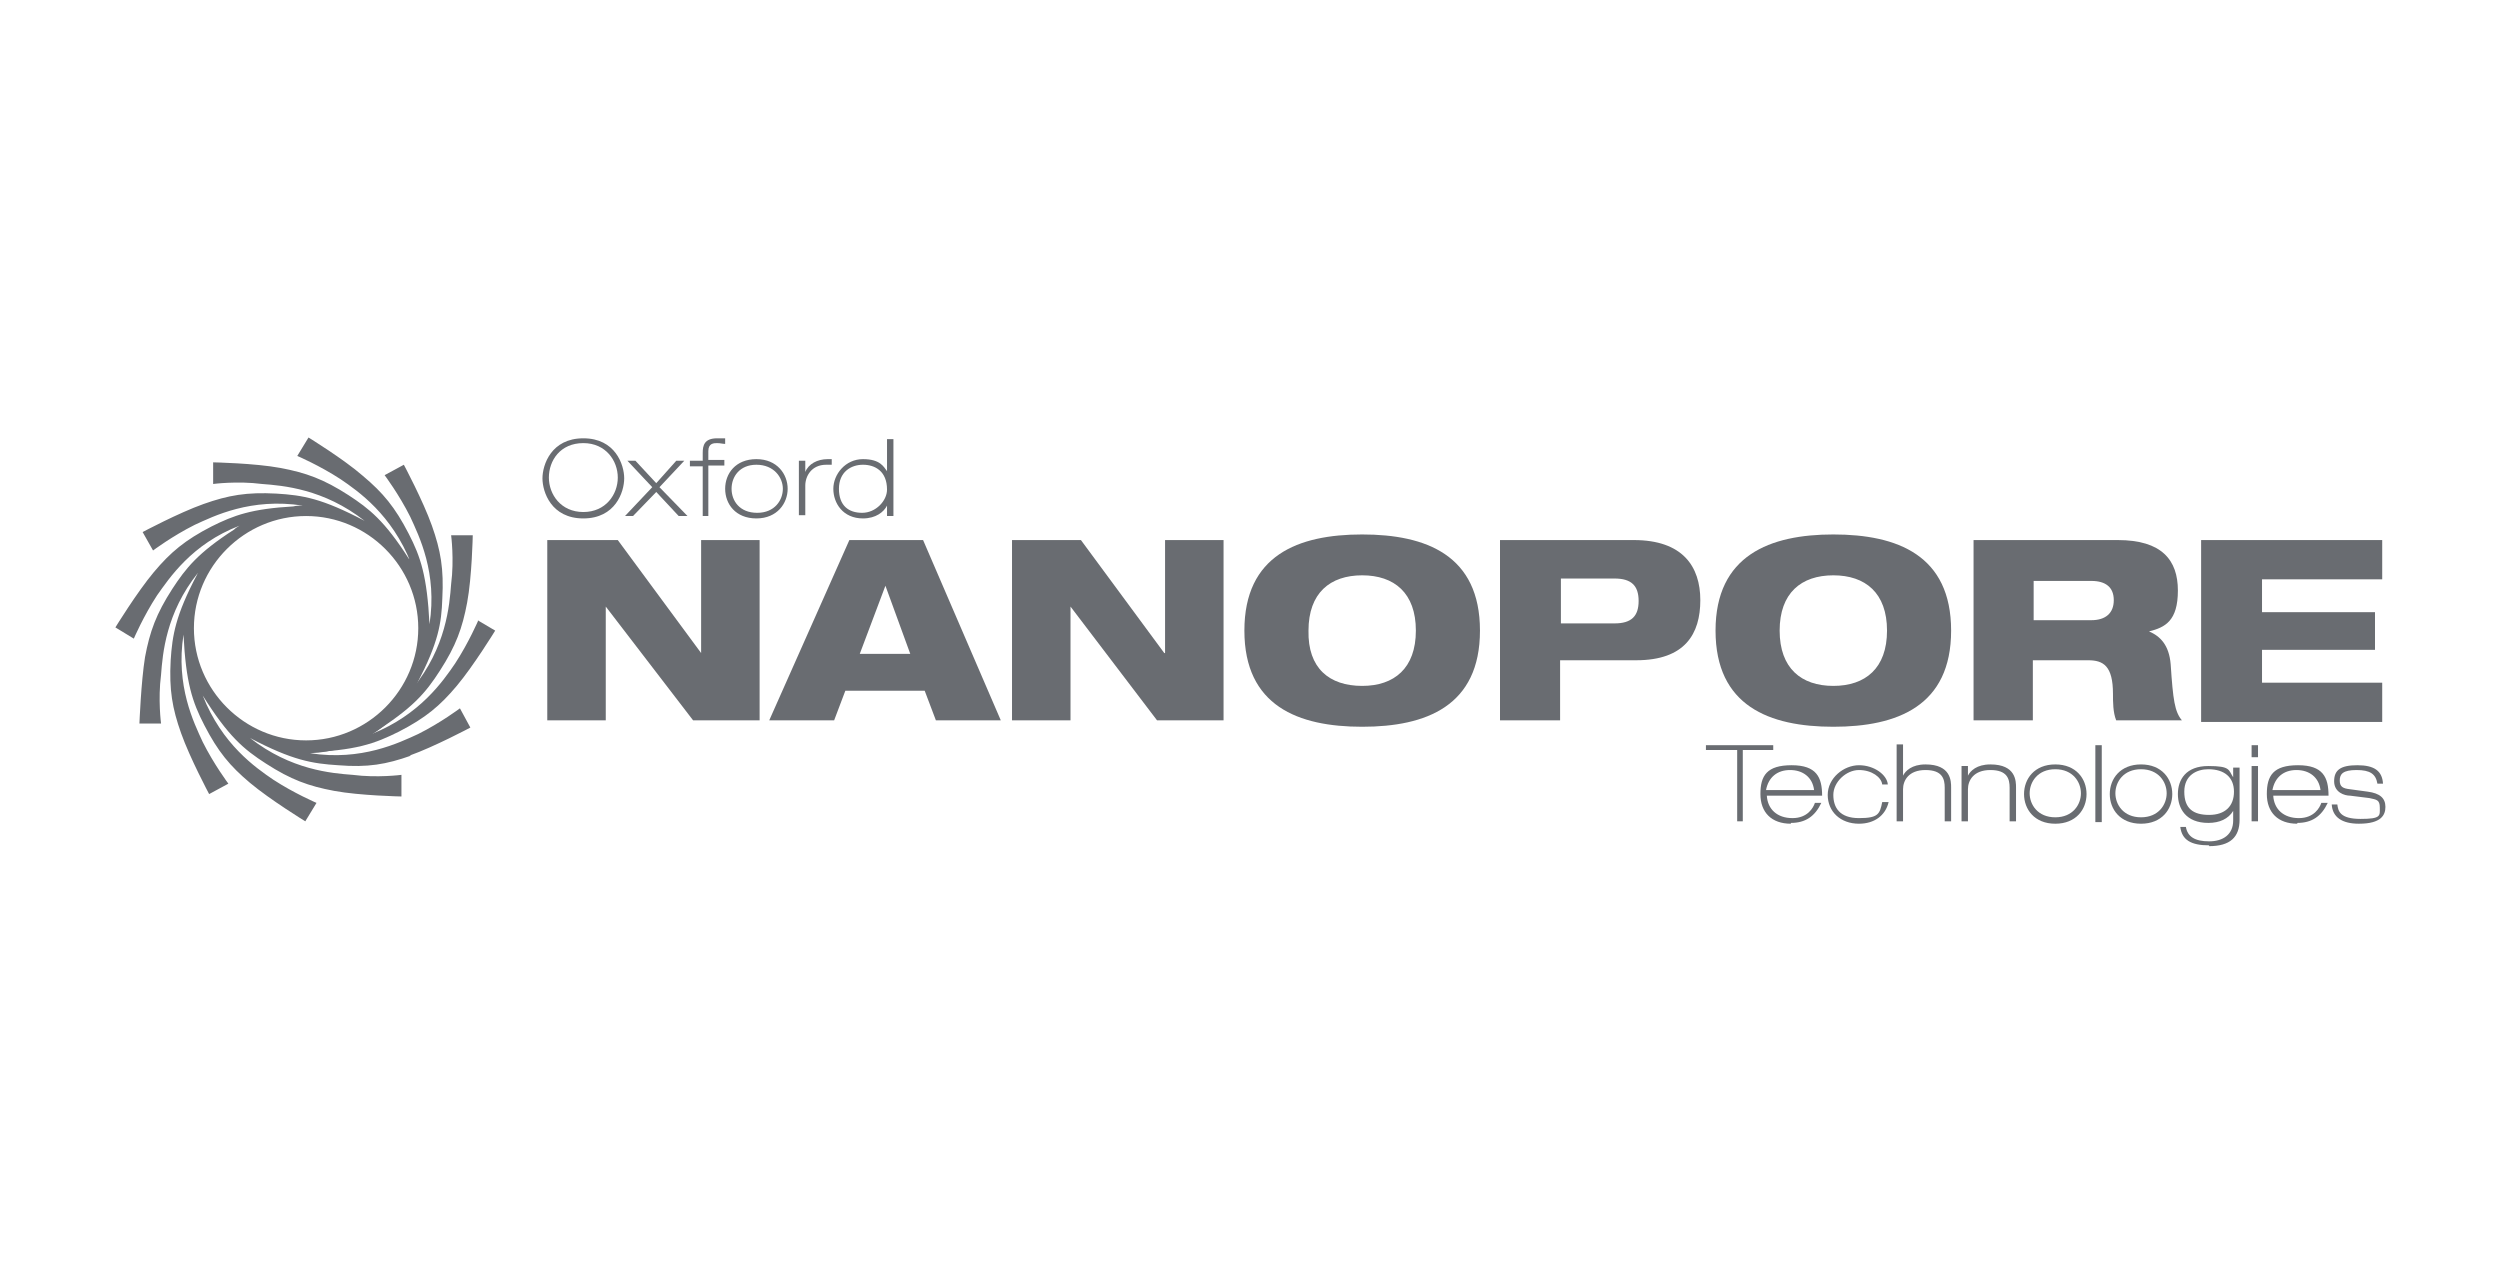 <?xml version="1.0" encoding="UTF-8"?>
<svg xmlns="http://www.w3.org/2000/svg" version="1.1" viewBox="0 0 312 160">
  <defs>
    <style>
      .cls-1 {
        fill: #696c71;
      }

      .cls-2 {
        fill: #696c71;
      }
    </style>
  </defs>
  <!-- Generator: Adobe Illustrator 28.7.1, SVG Export Plug-In . SVG Version: 1.2.0 Build 142)  -->
  <g>
    <g id="Layer_1">
      <g>
        <path class="cls-2" d="M59.7,77.4s-1.2,2.8-2.9,5.4c-1.5,2.2-4.4,6.4-10.4,8.8,5.1-3.2,6.7-5.1,8.5-7.9,2-3.1,2.8-5.3,3.4-8.5.6-3.2.7-8.4.7-8.4h-2.7s.4,3,0,6.1c-.2,2.6-.6,7.9-4.8,13-1.6,2-3.5,3.8-6.1,5.3-3.6,2-7.4,2.7-7.4,2.7,6.4-.2,8.8-1.1,11.8-2.6,3.3-1.7,5.1-3.2,7.2-5.7,2.1-2.5,4.8-6.9,4.8-6.9l-2.2-1.3Z"/>
        <path class="cls-2" d="M68.4,67.4h8.7l10.4,14.1h0v-14.1h7.3v22.5h-8.3l-10.9-14.2h0v14.2h-7.3v-22.5h0Z"/>
        <path class="cls-2" d="M106,67.4h9.2l9.7,22.5h-8.1l-1.4-3.7h-9.9l-1.4,3.7h-8.1l10-22.5ZM110.5,73.1h0l-3.2,8.5h6.3l-3.1-8.5Z"/>
        <path class="cls-2" d="M126.2,67.4h8.7l10.4,14.1h.1v-14.1h7.3v22.5h-8.3l-10.8-14.2h0v14.2h-7.3v-22.5Z"/>
        <path class="cls-2" d="M170,66.7c8,0,14.7,2.6,14.7,12s-6.7,12-14.7,12-14.7-2.6-14.7-12,6.7-12,14.7-12ZM170,85.6c4,0,6.7-2.2,6.7-6.9s-2.7-6.9-6.7-6.9-6.7,2.2-6.7,6.9c-.1,4.7,2.6,6.9,6.7,6.9Z"/>
        <path class="cls-2" d="M187.2,67.4h16.7c6.1,0,8.3,3.3,8.3,7.5s-1.9,7.5-8,7.5h-9.5v7.5h-7.5v-22.5ZM194.8,77.8h6.7c2.1,0,3-.9,3-2.8s-.9-2.8-3-2.8h-6.7v5.6Z"/>
        <path class="cls-2" d="M228.8,66.7c8,0,14.7,2.6,14.7,12s-6.7,12-14.7,12-14.7-2.6-14.7-12,6.8-12,14.7-12ZM228.8,85.6c4,0,6.7-2.2,6.7-6.9s-2.7-6.9-6.7-6.9-6.7,2.2-6.7,6.9,2.7,6.9,6.7,6.9Z"/>
        <path class="cls-2" d="M246.3,67.4h18c5.5,0,7.5,2.5,7.5,6.3s-1.6,4.6-3.6,5.1h0c1.4.6,2.5,1.7,2.7,4.1.3,4.5.5,5.9,1.4,7h-8.2c-.4-1-.4-2.3-.4-3.3,0-3.5-1.2-4.2-3.1-4.2h-6.9v7.5h-7.4v-22.5ZM253.8,77.4h7.2c1.8,0,2.8-.9,2.8-2.5s-1-2.4-2.8-2.4h-7.2v4.9Z"/>
        <path class="cls-2" d="M274.7,67.4h22.6v4.9h-15v4.1h14.1v4.7h-14.1v4.1h15v4.9h-22.6v-22.7Z"/>
        <g>
          <polygon class="cls-1" points="216.8 102.5 216.8 93.6 212.9 93.6 212.9 93 221.3 93 221.3 93.6 217.5 93.6 217.5 102.5 216.8 102.5"/>
          <path class="cls-1" d="M223.5,102.8c-2.4,0-3.8-1.4-3.8-3.7s.8-3.6,3.9-3.6,3.8,1.5,3.8,3.8h0c0,0-6.9,0-6.9,0,.1,1.7,1.3,2.8,3.2,2.8s2.6-1.3,2.8-1.9h.8c-.8,1.7-2,2.5-3.8,2.5ZM226.4,98.6c-.2-1.6-1.4-2.5-3-2.5s-2.7.9-3,2.5h6Z"/>
          <path class="cls-1" d="M232,102.8c-2.3,0-3.9-1.5-3.9-3.6s2-3.7,3.9-3.7,3.5,1.2,3.6,2.4h0c0,0-.7,0-.7,0-.1-.9-1.3-1.8-2.9-1.8s-3.2,1.5-3.2,3.1.8,2.9,3.2,2.9,2.6-.5,2.9-2h.7c0,0,.1,0,.1,0h0c-.4,1.7-1.8,2.7-3.7,2.7Z"/>
          <path class="cls-1" d="M242.7,102.5v-4.2c0-1.1-.3-2.2-2.4-2.2s-2.8,1.3-2.8,2.4v4h-.8v-9.6h.8v3.9c.3-.6,1.1-1.4,2.8-1.4,3.2,0,3.2,2.1,3.2,2.9v4.2h-.8Z"/>
          <path class="cls-1" d="M250.8,102.5v-4.2c0-1.1-.3-2.2-2.4-2.2s-2.8,1.3-2.8,2.4v4h-.8v-6.9h.8v1.2c.3-.6,1.1-1.4,2.8-1.4,3.2,0,3.2,2.1,3.2,2.9v4.2h-.8Z"/>
          <path class="cls-1" d="M256.5,102.8c-2.6,0-3.9-1.8-3.9-3.7s1.3-3.7,3.9-3.7,3.9,1.8,3.9,3.7-1.3,3.7-3.9,3.7ZM256.5,96c-2.2,0-3.2,1.6-3.2,3s1,3,3.2,3,3.2-1.6,3.2-3-1-3-3.2-3Z"/>
          <rect class="cls-1" x="261.5" y="93" width=".8" height="9.6"/>
          <path class="cls-1" d="M267.2,102.8c-2.6,0-3.9-1.8-3.9-3.7s1.3-3.7,3.9-3.7,3.9,1.8,3.9,3.7-1.3,3.7-3.9,3.7ZM267.2,96c-2.2,0-3.2,1.6-3.2,3s1,3,3.2,3,3.2-1.6,3.2-3-1-3-3.2-3Z"/>
          <path class="cls-1" d="M275.7,105.5c-2.3,0-3.4-.7-3.6-2.3h0c0,0,.7,0,.7,0,.2,1.2,1.1,1.8,2.9,1.8s3-.9,3-2.6v-1.2c-.6,1-1.7,1.5-3.1,1.5-2.8,0-3.8-1.8-3.8-3.6s1-3.5,3.8-3.5,2.5.5,3.1,1.4v-1.2h.8v6.5c0,2.2-1.2,3.3-3.8,3.3ZM275.6,96c-1.4,0-3,.7-3,2.8s1.1,2.9,3.1,2.9,3.1-1.1,3.1-2.9-1.2-2.8-3.2-2.8Z"/>
          <path class="cls-1" d="M281,102.5v-6.9h.8v6.9h-.8ZM281,94.5v-1.5h.8v1.5h-.8Z"/>
          <path class="cls-1" d="M286.7,102.8c-2.4,0-3.8-1.4-3.8-3.7s.8-3.6,3.9-3.6,3.8,1.5,3.8,3.8h0c0,0-6.9,0-6.9,0,.1,1.7,1.3,2.8,3.2,2.8s2.6-1.3,2.8-1.9h.8c-.8,1.7-2,2.5-3.8,2.5ZM289.6,98.6c-.2-1.6-1.4-2.5-3-2.5s-2.7.9-3,2.5h6Z"/>
          <path class="cls-1" d="M294.4,102.8c-2.1,0-3.3-.8-3.4-2.4h0c0,0,.7,0,.7,0,.1.8.3,1.8,2.9,1.8s2.4-.4,2.4-1.4-.4-1-1.3-1.2l-2.4-.3c-.7,0-2-.4-2-1.8s.8-2,2.9-2,3.1.7,3.2,2.3h0c0,0-.7,0-.7,0-.2-1.2-.9-1.7-2.6-1.7s-2.1.5-2.1,1.3.4,1,1.3,1.1l2.2.3c1.5.2,2.2.8,2.2,1.9,0,1-.5,2.1-3.3,2.1Z"/>
        </g>
        <g>
          <path class="cls-1" d="M72.8,64.7c-4,0-5.1-3.3-5.1-5s1.1-5,5.1-5,5.1,3.3,5.1,5-1.1,5-5.1,5ZM72.8,55.3c-2.9,0-4.3,2.2-4.3,4.3s1.5,4.3,4.3,4.3,4.3-2.2,4.3-4.3-1.5-4.3-4.3-4.3Z"/>
          <polygon class="cls-1" points="84.7 64.4 81.9 61.4 79 64.4 78.2 64.4 78 64.4 81.4 60.8 78.3 57.5 79.3 57.5 81.9 60.3 84.4 57.5 85.3 57.5 85.4 57.5 82.3 60.8 85.8 64.4 84.7 64.4"/>
          <path class="cls-1" d="M87.7,64.4v-6.2h-1.6v-.7h1.6v-1c0-.9.2-1.8,1.8-1.8s.7,0,1,0h0v.7h0c-.3,0-.6-.1-1-.1s-1.1,0-1.1,1v1.1h2v.7h-2v6.3h-.7Z"/>
          <path class="cls-1" d="M94.4,64.7c-2.6,0-3.9-1.8-3.9-3.7s1.3-3.7,3.9-3.7,3.9,1.9,3.9,3.7-1.3,3.7-3.9,3.7ZM94.4,58c-2.1,0-3.1,1.5-3.1,3s1,3,3.2,3,3.2-1.6,3.2-3-1.1-3-3.3-3Z"/>
          <path class="cls-1" d="M99.7,64.4v-6.9h.8v1.4c.4-1,1.5-1.6,2.8-1.6s.3,0,.5,0v.7c0,0,0,0,0,0h0c0,0-.3,0-.7,0-1.8,0-2.6,1.4-2.6,2.6v3.7h-.8Z"/>
          <path class="cls-1" d="M107.7,64.7c-2.5,0-3.7-1.9-3.7-3.7s1.5-3.7,3.7-3.7,2.6,1,3,1.5v-4h.8v9.6h-.8v-1.3c-.4.8-1.4,1.6-3,1.6ZM107.7,58c-1.5,0-3,.9-3,3s1.2,3,2.9,3,3.1-1.5,3.1-2.9c0-2.3-1.5-3.1-3-3.1Z"/>
        </g>
        <path class="cls-1" d="M51.1,94.3c3.1-1.1,7.6-3.5,7.6-3.5l-1.3-2.4s-2.4,1.8-5.2,3.2c-2.4,1.1-7.1,3.4-13.5,2.4,5.5-.2,10.3-3.2,12.9-7.7h0c.2-.4.3-.7.5-1.1,2.6-5,3-7.4,3.1-10.5.2-3.7-.2-6-1.3-9.1-1.1-3.1-3.5-7.6-3.5-7.6l-2.4,1.3s1.8,2.4,3.2,5.2c1.1,2.4,3.4,7,2.4,13.4-.3-6-1.1-8.4-2.6-11.3-1.7-3.3-3.2-5.1-5.7-7.2-2.4-2.1-6.8-4.8-6.8-4.8l-1.4,2.3s2.8,1.2,5.4,2.9c2.2,1.5,6.4,4.4,8.8,10.5,0-.1,0-.1,0-.2,0-.1-.2-.3-.3-.4-3-4.7-4.9-6.2-7.5-7.9-3.1-2-5.3-2.8-8.5-3.4-3.2-.6-8.4-.7-8.4-.7v2.7s3-.4,6.1,0c2.6.2,7.7.6,12.8,4.6h0c-5.3-2.8-7.7-3.2-11-3.4-3.7-.2-6,.2-9.1,1.3-3.1,1.1-7.6,3.5-7.6,3.5l1.3,2.3s2.4-1.8,5.2-3.2c2.4-1.1,7-3.4,13.5-2.4-.4,0-.8,0-1.2.1-5.2.3-7.4,1.1-10.2,2.5-3.3,1.7-5.1,3.2-7.2,5.7-2.1,2.5-4.8,6.9-4.8,6.9l2.3,1.4s1.2-2.8,2.9-5.4c1.5-2.1,4.3-6.4,10.3-8.7-.2.1-.5.3-.7.5-4.5,2.9-6,4.8-7.7,7.4-2,3.1-2.8,5.3-3.4,8.5-.5,3.1-.7,8.3-.7,8.3h2.7s-.4-3,0-6.1c.2-2.6.6-7.7,4.6-12.7,0,.1-.1.1-.1.2-2.7,5.1-3.1,7.6-3.3,10.7-.2,3.7.2,6,1.3,9.1,1.1,3.1,3.5,7.6,3.5,7.6l2.4-1.3s-1.8-2.4-3.2-5.2c-1.1-2.4-3.4-7-2.4-13.4.3,6,1.1,8.4,2.6,11.3,1.7,3.3,3.2,5.1,5.7,7.2,2.5,2.1,6.9,4.8,6.9,4.8l1.4-2.3s-2.8-1.2-5.4-2.9c-2.2-1.5-6.4-4.4-8.8-10.5,3.2,5.1,5.1,6.7,7.9,8.5,3.1,2,5.3,2.8,8.5,3.4,3.2.6,8.4.7,8.4.7v-2.7s-3,.4-6.1,0c-2.6-.2-7.7-.6-12.8-4.6,5.3,2.8,7.8,3.2,11,3.4,3.7.3,6-.1,9.1-1.2ZM38.2,64.4c7.7,0,14,6.3,14,14s-6.3,14-14,14-14-6.3-14-14,6.3-14,14-14Z"/>
      </g>
    </g>
  </g>
</svg>